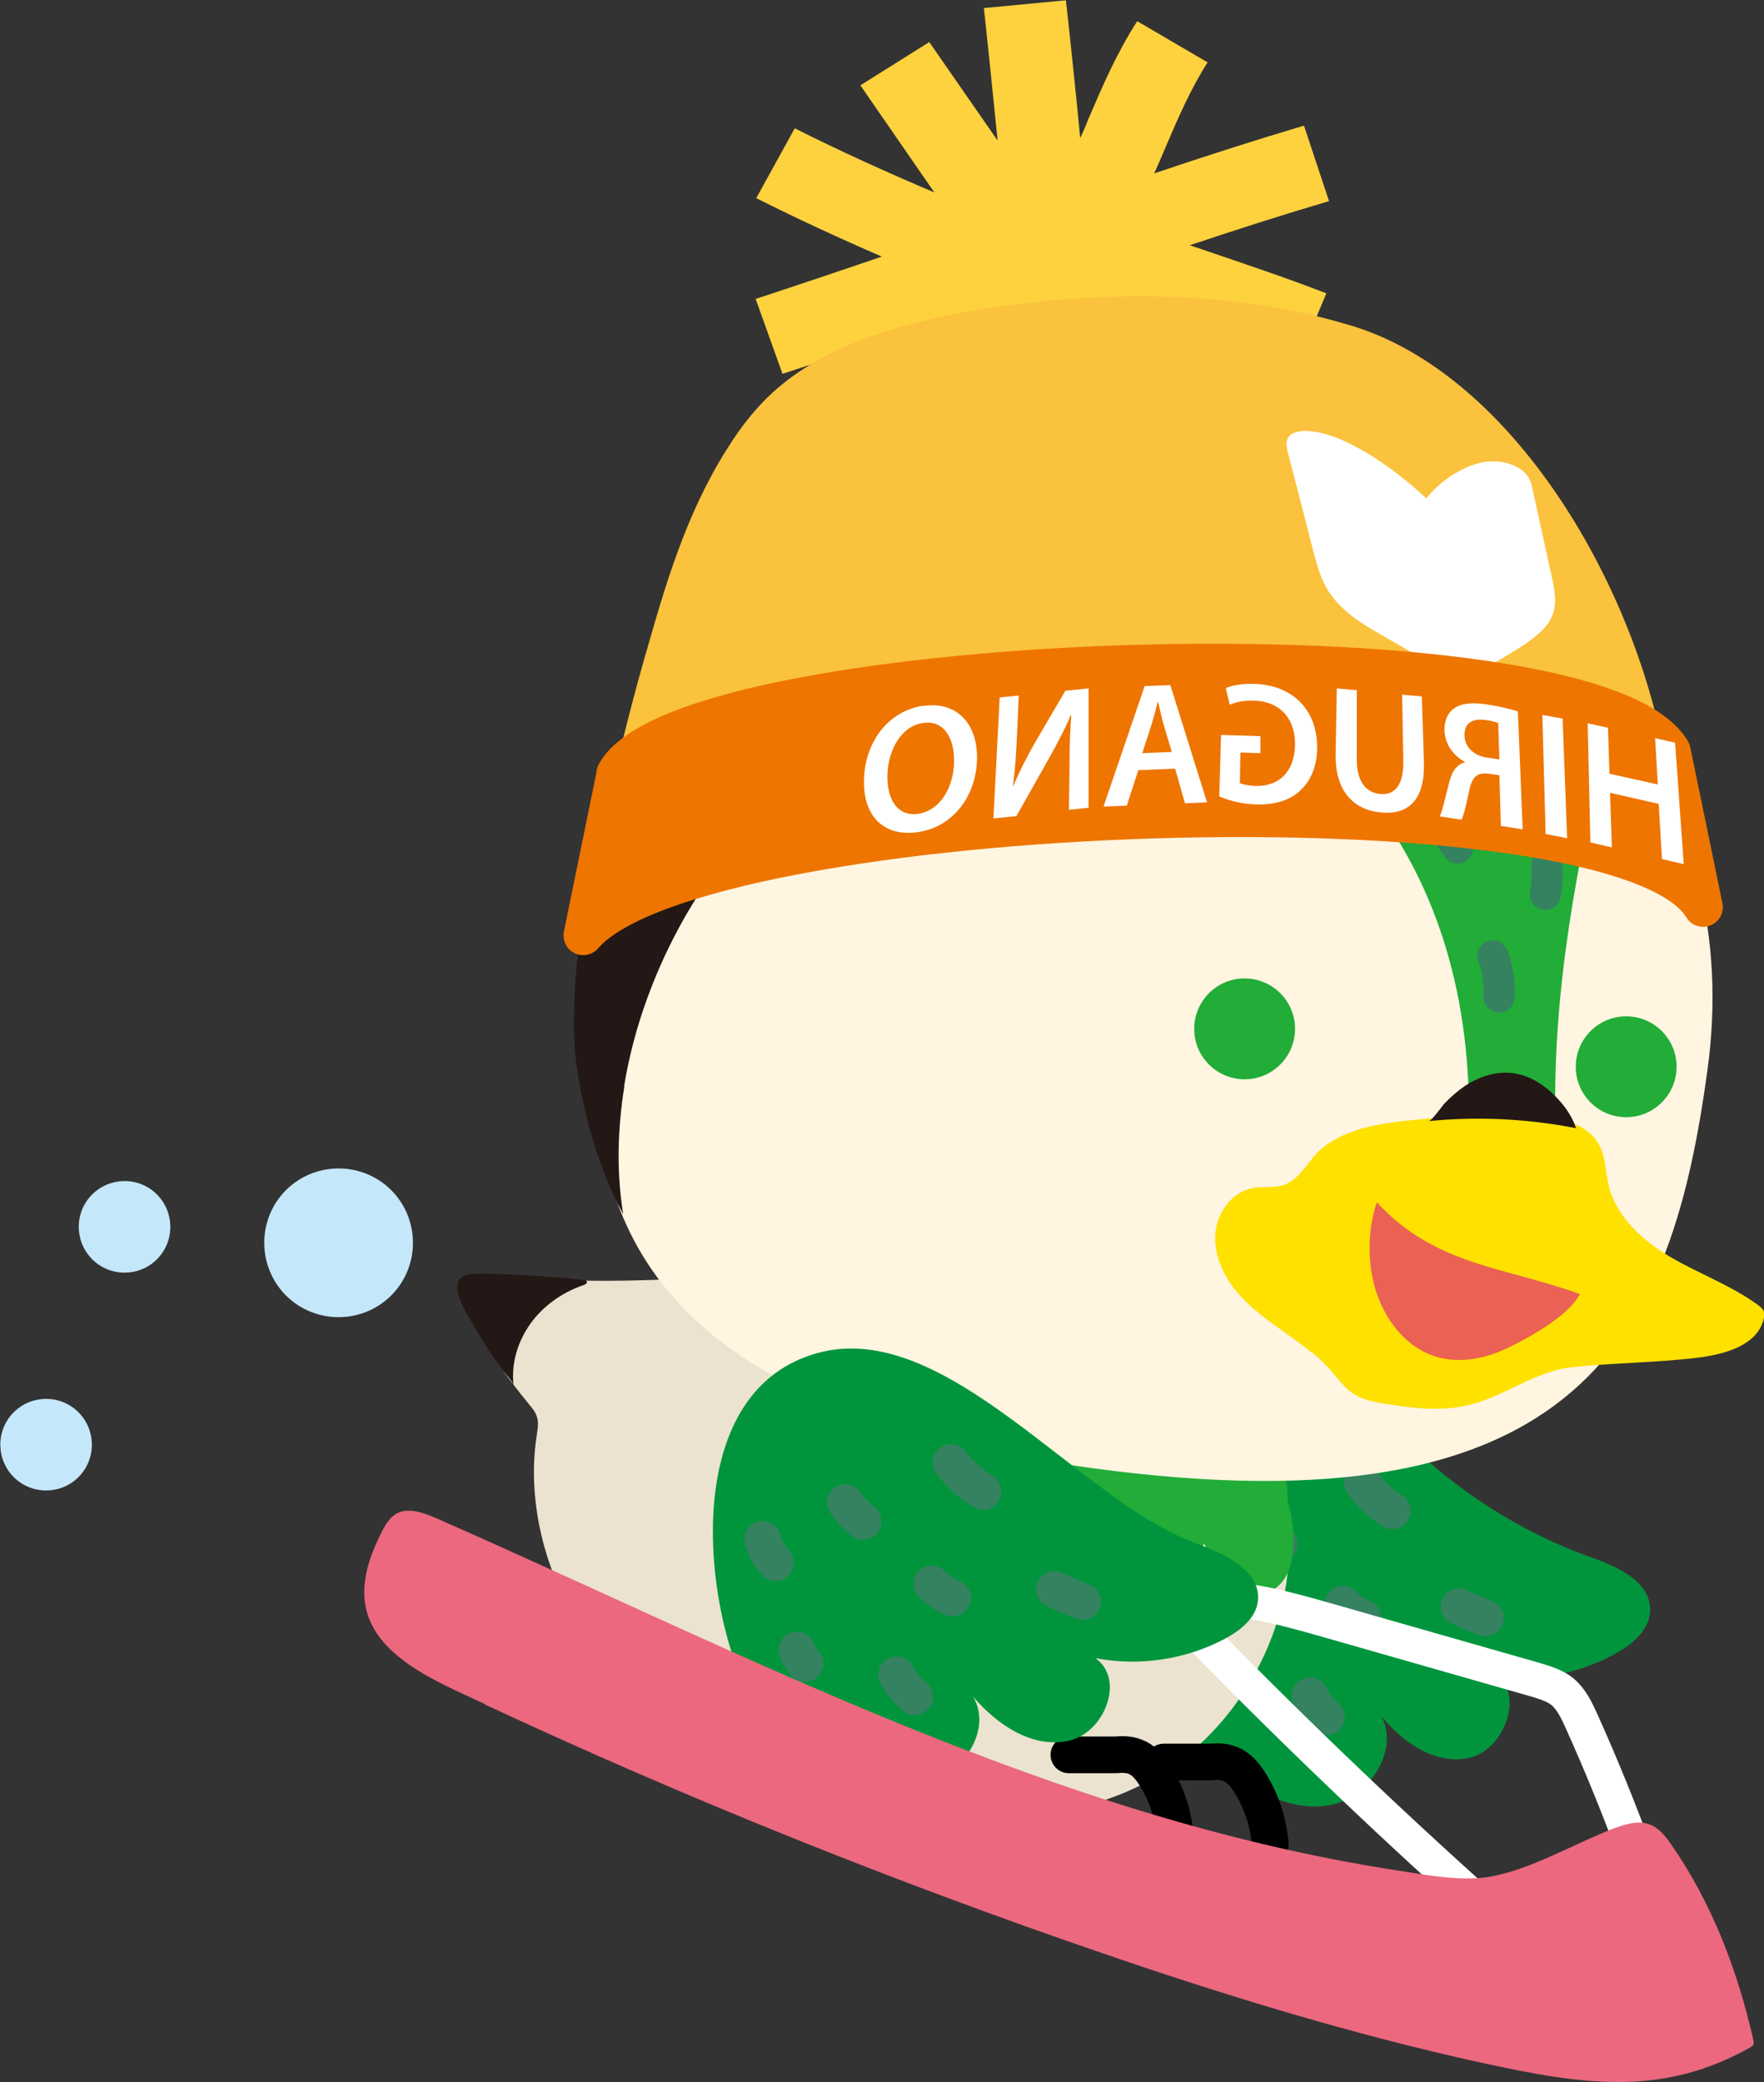 <?xml version="1.0" encoding="UTF-8"?>
<svg id="_レイヤー_2" data-name="レイヤー 2" xmlns="http://www.w3.org/2000/svg" viewBox="0 0 59.13 69.78">
  <rect x="0" y="0" width="59.13" height="69.78" fill="#333333" stroke="none"/>
  <defs>
    <style>
      .cls-1 {
        fill: #00953d;
      }

      .cls-2 {
        stroke: #000;
      }

      .cls-2, .cls-3, .cls-4, .cls-5 {
        fill: none;
      }

      .cls-2, .cls-4 {
        stroke-width: 1.23px;
      }

      .cls-2, .cls-4, .cls-5, .cls-6 {
        stroke-linecap: round;
        stroke-linejoin: round;
      }

      .cls-7 {
        fill: #fff;
      }

      .cls-8 {
        fill: #fac23d;
      }

      .cls-3 {
        stroke: #fff;
        stroke-miterlimit: 10;
        stroke-width: 1.16px;
      }

      .cls-4, .cls-5 {
        stroke: #348260;
      }

      .cls-9 {
        fill: #c5e7fa;
      }

      .cls-10 {
        fill: #ebe3cf;
      }

      .cls-11 {
        fill: #231815;
      }

      .cls-12 {
        fill: #eb6153;
      }

      .cls-5 {
        stroke-width: 1.04px;
      }

      .cls-13 {
        fill: #fdd23e;
      }

      .cls-14 {
        fill: #22ac38;
      }

      .cls-6 {
        fill: #ee7500;
        stroke: #ee7500;
        stroke-width: 1.32px;
      }

      .cls-15 {
        fill: #fff5e0;
      }

      .cls-16 {
        fill: #ffe100;
      }

      .cls-17 {
        fill: #eb687f;
      }
    </style>
  </defs>
  <g id="_レイヤー_2-2" data-name="レイヤー 2">
    <g>
      <g>
        <path class="cls-1" d="M44.95,45.68c2.08,3.03,5.06,5.34,8.44,6.53.91.32,2.06.88,1.91,1.9-.08.56-.57.97-1.05,1.25-1.25.73-2.71,1-4.09.76.94.68.26,2.5-.87,2.78s-2.25-.48-2.99-1.39c.62,1.12-.39,2.68-1.61,2.96s-2.44-.33-3.45-1.06c-.95-.69-1.98-1.51-2.39-2.68-.96-2.7-.89-5.83.19-8.55"/>
        <path class="cls-4" d="M49.79,54.22c-.3-.11-.59-.23-.88-.37"/>
        <path class="cls-4" d="M45.68,54.21c-.25-.1-.47-.25-.66-.45"/>
        <path class="cls-4" d="M44.46,57.54c-.24-.18-.43-.43-.55-.71"/>
        <path class="cls-4" d="M41.01,56.53c-.1-.13-.19-.28-.25-.44"/>
        <path class="cls-4" d="M46.67,50.63c-.39-.24-.73-.56-1-.94"/>
        <path class="cls-4" d="M42.88,51.74c-.21-.17-.39-.38-.55-.61"/>
        <path class="cls-4" d="M40.1,53.19c-.19-.21-.33-.48-.41-.77"/>
      </g>
      <path class="cls-10" d="M41.76,45.52c.55,2.83,1.94,5.12,1.25,8.1-.61,2.64-2.38,5.07-4.9,6.27-4.5,2.14-9.91.44-14.3-1.91-1.24-.66-2.47-1.39-3.45-2.38-1.85-1.86-2.77-4.92-2.37-7.49.03-.22.08-.45,0-.65-.05-.15-.15-.27-.25-.39-.78-.96-1.54-1.95-1.96-3.11-.06-.15-.11-.32-.09-.48.03-.3.3-.52.58-.61s.59-.07.89-.05c2.08.14,4.17.14,6.24-.01.54-.04,1.09-.09,1.61-.27.41-.14.67-.44,1.11-.36"/>
      <path class="cls-14" d="M42.89,48.77c.11.29.18.58.23.89.04.27.01.56.09.82.15.54.18,1.14.1,1.7-.07.52-.34,1.08-.92,1.2-.47.1-1-.14-1.33-.48s-.52-.76-.69-1.17c-.25.44-.85.68-1.44.64s-1.16-.34-1.57-.73-.67-.89-.84-1.39c-.96.16-1.97-.38-2.69-1.02-1.05-.92-1.8-2.16-1.76-3.4"/>
      <path class="cls-15" d="M20.27,30.8c-1.19,8.78-.23,16.15,16.33,18.4,16.55,2.25,19.45-4.61,20.64-13.38,1.19-8.78-4.07-16.74-16.33-18.4-13.25-1.8-19.45,4.61-20.64,13.38Z"/>
      <path class="cls-16" d="M43.97,45.33c-.31-.25-.63-.48-.95-.71-.57-.4-1.15-.82-1.59-1.36s-.75-1.23-.69-1.93.55-1.38,1.24-1.51c.27-.06.56-.02.84-.06.73-.09.99-.87,1.51-1.29.8-.64,1.86-.81,2.88-.92,1.3-.13,2.61-.2,3.92-.17.97.02,2.12.2,2.52,1.08.17.38.17.81.26,1.21.24,1.08,1.13,1.9,2.09,2.46s2.01.94,2.91,1.59c.08.06.17.13.21.22.03.09.02.18,0,.27-.22.88-1.31,1.18-2.21,1.29-1.4.17-2.82.17-4.22.32-1.23.13-2.24.97-3.43,1.26-.91.23-1.87.12-2.8-.03-.4-.06-.81-.14-1.15-.38-.27-.19-.46-.47-.68-.72-.2-.23-.42-.44-.65-.63Z"/>
      <circle class="cls-14" cx="54.51" cy="35.75" r="1.69"/>
      <circle class="cls-14" cx="41.72" cy="34.48" r="1.69"/>
      <path class="cls-14" d="M52.12,36.77c-.95-.08-1.94-.16-2.89-.15-.53-17.21-21.17-20.44-28.64-6.83-.02-.16-.03-.32-.04-.48,1.75-8.08,7.99-13.71,20.39-12.03,6.08.83,10.43,3.24,13.13,6.56-1.03,4.24-1.93,8.56-1.94,12.93Z"/>
      <path class="cls-11" d="M20.93,36.4c-.23,1.43-.27,2.88-.04,4.29-.45-.82-.86-1.88-1.12-2.84s-.52-2.23-.53-3.27c-.02-2.15.22-4.2,1.1-6.19.36-.82.8-1.6,1.37-2.29.96-1.16,2.26-1.99,3.57-2.75,1.31-.76,2.67-1.48,4.16-1.78,1.2-.25,2.45-.21,3.67-.12.2.02.45.08.49.27.04.18-.13.33-.29.43-1.02.66-2.16,1.12-3.24,1.68-2.96,1.55-5.44,3.98-7.1,6.88-.98,1.71-1.72,3.67-2.05,5.69Z"/>
      <path class="cls-11" d="M47.91,37.58s-.02,0-.03,0c.11-.01.45-.5.54-.6.21-.22.44-.42.69-.59.5-.33,1.1-.52,1.7-.41.5.09.95.38,1.31.74.3.3.58.68.71,1.09-1.62-.32-3.29-.4-4.93-.24Z"/>
      <path class="cls-5" d="M51.85,29c.03.32.01.65-.05.97"/>
      <path class="cls-5" d="M50.45,26.06c.06.44.07.89.04,1.33"/>
      <path class="cls-5" d="M48.24,27.52l.62.9"/>
      <path class="cls-5" d="M50.04,32.03c.17.44.24.91.21,1.38"/>
      <path class="cls-5" d="M52.68,24.09l-.21,1.22"/>
      <path class="cls-5" d="M48.59,21.65c.12.42.2.86.26,1.29"/>
      <path class="cls-5" d="M43.82,21.76l.84.93"/>
      <path class="cls-13" d="M25.32,10.02c1.41-.46,2.83-.94,4.24-1.42-1.43-.62-2.84-1.27-4.21-1.96l1.29-2.34c1.51.76,3.08,1.47,4.68,2.15l-2.48-3.59,2.31-1.45,2.29,3.3c-.15-1.49-.3-2.97-.46-4.44l2.75-.26c.17,1.53.33,3.07.48,4.62.09-.2.18-.4.26-.61.47-1.1.96-2.24,1.65-3.31l2.36,1.38c-.57.89-1,1.88-1.45,2.94-.11.26-.22.52-.34.78,1.66-.56,3.34-1.1,5.02-1.6l.84,2.53c-1.56.46-3.12.96-4.67,1.48l.45.15c1.35.46,2.76.93,4.13,1.46l-1.03,2.46c-1.31-.51-2.68-.97-4.01-1.42l-.15-.05c.17.41.34.82.48,1.24-3.29.27-6.58.5-9.87.69.28-.57.55-1.15.83-1.72-1.49.51-2.99,1.01-4.48,1.5l-.9-2.51Z"/>
      <path class="cls-8" d="M21.64,21.93c.66-2.31,1.35-4.71,2.74-6.9.45-.72.98-1.41,1.66-2,1.83-1.59,4.54-2.32,7.22-2.72,3.92-.58,8.07-.56,11.82.54,5.84,1.6,10.19,9.51,10.88,15.58.01.12-7.19.61-7.62.52-4.25-.89-8.55-1.21-12.83-1.22-3.68,0-7.43.27-10.82,1.8-1.06.48-2.02,1.21-3.08,1.69-.14.07-1.82.48-1.8.37.51-2.52,1.08-5.04,1.83-7.67Z"/>
      <path class="cls-7" d="M43.16,14.71c.08-.21.34-.27.61-.27.67.02,1.39.35,2.05.74.71.43,1.38.95,1.99,1.52.36-.44.8-.78,1.29-1.01.44-.2.95-.32,1.51-.14.21.07.45.19.6.41.1.15.14.31.17.47.2.92.4,1.84.61,2.78.09.39.17.79.12,1.14-.08.51-.43.82-.8,1.1-.6.45-1.33.77-1.94,1.29-.05.04-.11.09-.18.1-.1.01-.21-.05-.31-.1-.86-.47-1.74-.98-2.64-1.5-.62-.35-1.27-.77-1.68-1.38-.28-.43-.41-.9-.53-1.36-.28-1.1-.56-2.19-.84-3.26-.05-.18-.09-.38-.04-.52Z"/>
      <path class="cls-6" d="M20.65,25.93c2.25-4.23,32.66-5.28,35.36-.76l1.08,5.23c-2.79-4.68-33.71-3.54-37.54.95l1.11-5.43Z"/>
      <g>
        <path class="cls-7" d="M56.15,24.9l.29,4.06-.73-.17-.11-1.85-1.63-.37.06,1.83-.72-.17-.09-3.99.68.15.05,1.54,1.62.36-.09-1.55.68.15Z"/>
        <path class="cls-7" d="M52.38,24.09l.15,4-.72-.14-.11-3.99.67.12Z"/>
        <path class="cls-7" d="M51.02,27.79l-.71-.11-.05-1.7-.35-.05c-.39-.05-.57.09-.67.6-.1.5-.19.83-.25.94l-.73-.11c.08-.15.18-.61.31-1.11.09-.38.25-.63.53-.7v-.02c-.36-.19-.68-.58-.68-1.08,0-.33.12-.57.32-.71.24-.17.6-.21,1.12-.13.39.06.76.15,1.02.23l.16,3.94ZM50.22,24.23c-.07-.03-.21-.07-.42-.1-.43-.06-.71.09-.71.5,0,.39.29.69.76.76l.41.06-.04-1.22Z"/>
        <path class="cls-7" d="M47.66,23.34l.07,2.2c.04,1.28-.53,1.77-1.43,1.69-.94-.09-1.55-.72-1.53-1.97l.04-2.19.67.06v2.24c-.02.79.28,1.19.79,1.24.48.04.78-.3.77-1.09l-.04-2.24.67.06Z"/>
        <path class="cls-7" d="M40.92,24.63l1.33.04v.57s-.67-.02-.67-.02l-.02,1.02c.09.05.28.09.53.1.8.02,1.33-.51,1.32-1.43-.01-.9-.57-1.4-1.35-1.43-.39-.01-.64.05-.84.14l-.13-.56c.17-.08.53-.16.98-.14,1.21.04,2.05.82,2.08,2.05.02.6-.17,1.13-.51,1.47-.36.37-.86.53-1.52.52-.52-.01-1-.16-1.25-.27l.06-2.06Z"/>
        <path class="cls-7" d="M38.16,25.8l-.39,1.2-.78.03,1.38-4.04.86-.03,1.23,3.93-.74.03-.33-1.16-1.23.05ZM39.28,25.2l-.29-.97c-.06-.23-.12-.49-.17-.71h-.01c-.06.22-.13.49-.2.73l-.32.99.99-.04Z"/>
        <path class="cls-7" d="M35.83,27.15l.02-1.49c0-.66.02-1.19.06-1.69h-.02c-.19.46-.46.96-.72,1.43l-1.1,1.95-.77.08.21-4.06.64-.06-.06,1.35c-.03.61-.06,1.14-.14,1.69h.01c.2-.47.45-.97.72-1.44l1.03-1.76.78-.08v4s-.68.07-.68.07Z"/>
        <path class="cls-7" d="M30.94,23.66c1.09-.17,1.83.55,1.81,1.77-.02,1.21-.77,2.26-1.94,2.45-1.15.19-1.95-.5-1.84-1.92.09-1.16.83-2.13,1.97-2.31ZM30.93,24.23c-.72.11-1.13.88-1.18,1.65-.05.88.32,1.51,1.05,1.39.72-.12,1.16-.88,1.18-1.72.02-.82-.34-1.43-1.05-1.32Z"/>
      </g>
      <path class="cls-11" d="M15.45,42.81c-.24.24-.07.73.15,1.13.25.45.51.89.79,1.32.14.22.29.43.44.64.1.13.37.39.39.56-.1-.74.13-1.5.56-2.1s1.07-1.05,1.77-1.29c.04-.01.07-.03.1-.05s.03-.08,0-.1c-.02-.02-.04-.02-.06-.02-.71-.09-1.43-.13-2.14-.17-.53-.03-1.06-.06-1.58-.04-.2,0-.33.06-.42.14Z"/>
      <path class="cls-12" d="M50.51,45.19c.74-.36,2.06-1.08,2.45-1.82-2.52-.92-4.85-.95-6.81-3.08-.27.82-.31,1.71-.14,2.55.24,1.16,1,2.29,2.14,2.63.77.23,1.62.07,2.35-.28Z"/>
      <path d="M40.67,62.56c.87.31,1.83.34,2.72.6l-.23.63s-.03.09-.07.11c-.05.04-.11.03-.17.02-.65-.09-1.31-.19-1.96-.28"/>
      <path d="M38.48,62.55c.9-.01,1.8.02,2.69.09-.1.45-.17.9-.21,1.36-.87-.06-1.72-.26-2.56-.47-.02,0-.05-.01-.06-.03-.01-.02-.02-.04-.02-.05-.05-.29-.04-.59.02-.87"/>
      <path class="cls-2" d="M35.83,58.81h1.57c.22-.02.44-.02.64.06.31.11.53.39.7.67.38.61.6,1.31.66,2.03"/>
      <path class="cls-2" d="M39.01,59.05h1.57c.22-.02.44-.02.64.06.31.11.53.39.7.67.38.61.6,1.31.66,2.03"/>
      <path class="cls-3" d="M54.89,62.31c-.57-1.58-1.2-3.13-1.89-4.66-.16-.35-.33-.71-.63-.96-.26-.21-.59-.3-.91-.4-2.31-.66-4.62-1.32-6.93-1.98-1.61-.46-3.27-.92-4.93-.71.2.77.77,1.37,1.33,1.93,3.22,3.26,6.55,6.41,9.99,9.43"/>
      <g>
        <path class="cls-1" d="M24.7,55.88c-1.22-3.23-1.55-9.34,2.68-10.53,4.33-1.22,8.83,4.99,12.73,6.38.97.35,2.2.94,2.05,1.96-.08.56-.6.96-1.1,1.23-1.32.7-2.88.93-4.34.65,1.01.71.3,2.52-.91,2.77-1.21.26-2.39-.54-3.19-1.48.67,1.14-.39,2.68-1.69,2.93s-2.6-.4-3.67-1.16c-1.01-.71-2.11-1.57-2.56-2.76Z"/>
        <path class="cls-4" d="M36.29,53.67c-.32-.12-.63-.25-.94-.4"/>
        <path class="cls-4" d="M31.93,53.55c-.26-.11-.5-.27-.7-.47"/>
        <path class="cls-4" d="M30.66,56.86c-.25-.19-.46-.44-.6-.73"/>
        <path class="cls-4" d="M26.98,55.75c-.11-.14-.2-.29-.27-.45"/>
        <path class="cls-4" d="M32.95,49.98c-.42-.25-.78-.58-1.07-.97"/>
        <path class="cls-4" d="M28.93,50.99c-.22-.18-.42-.39-.59-.63"/>
        <path class="cls-4" d="M26,52.37c-.21-.22-.36-.49-.44-.78"/>
      </g>
      <path class="cls-17" d="M16.25,57.12c6.76,3.15,13.7,5.94,20.77,8.36,4.14,1.42,8.33,2.7,12.6,3.64,3.4.74,6.06,1.17,9.04-.5.04-.03.09-.05.11-.1.03-.05.01-.11,0-.17-.52-2.28-1.37-4.56-2.76-6.55-.18-.26-.39-.53-.69-.65-.42-.17-.88,0-1.29.15-1.26.49-2.66,1.32-4.01,1.58-.99.19-2.19-.04-3.21-.2-11.5-1.78-21.66-7.17-32.16-11.79-.42-.18-.91-.37-1.31-.19-.26.12-.41.38-.54.63-.33.65-.6,1.35-.59,2.09.04,1.99,2.37,2.91,4.03,3.68Z"/>
      <path class="cls-9" d="M13.29,43.22c-.87,1.07-2.44,1.23-3.51.37-1.07-.87-1.23-2.44-.37-3.51.87-1.07,2.44-1.23,3.51-.37,1.07.87,1.23,2.44.37,3.51"/>
      <path class="cls-9" d="M2.74,49.38c-.53.66-1.5.76-2.16.23-.66-.54-.76-1.5-.23-2.16.54-.66,1.5-.76,2.16-.23.66.54.76,1.5.23,2.16"/>
      <path class="cls-9" d="M5.37,42.08c-.53.66-1.5.76-2.16.23-.66-.54-.76-1.5-.23-2.16.54-.66,1.5-.76,2.16-.23.66.54.76,1.5.23,2.16"/>
    </g>
  </g>
</svg>